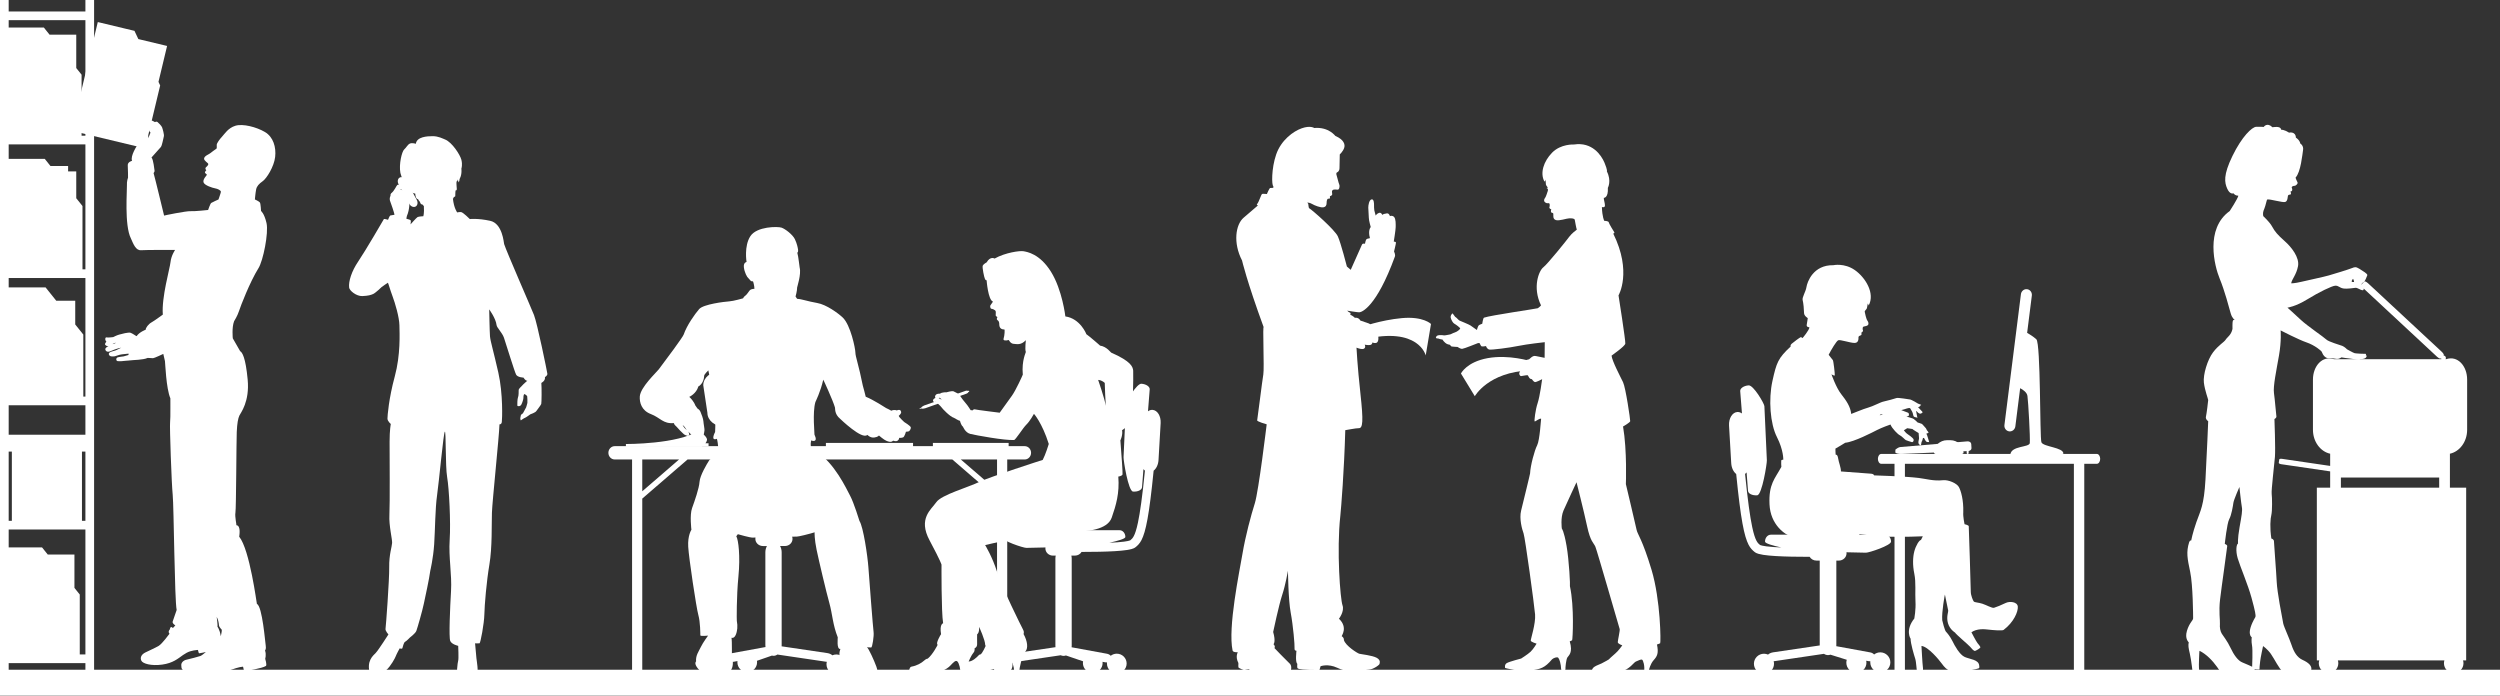 <?xml version="1.0" encoding="UTF-8" standalone="no"?><svg xmlns="http://www.w3.org/2000/svg" xmlns:xlink="http://www.w3.org/1999/xlink" fill="#ffffff" height="400.7" preserveAspectRatio="xMidYMid meet" version="1" viewBox="0.0 0.0 1440.0 400.7" width="1440" zoomAndPan="magnify"><rect x="0.0" y="0.0" width="1440.0" height="400.7" fill="#333333" stroke="none"/><defs><clipPath id="a"><path d="M 0 385 L 1440 385 L 1440 400.66 L 0 400.66 Z M 0 385"/></clipPath></defs><g><g id="change1_2"><path d="M 1361.602 162.402 C 1362.172 162.121 1363.289 159.402 1363.57 158.559 C 1363.852 157.719 1361.039 156.125 1358.98 154.812 C 1356.922 153.504 1356.172 153.875 1354.949 154.348 C 1352.609 155.281 1344.648 157.719 1341.371 158.652 C 1338.09 159.594 1329.559 161.371 1325.629 162.309 C 1321.699 163.246 1319.641 163.246 1319.73 163.148 C 1320.102 160.809 1322.73 158.281 1323.66 153.316 C 1324.602 148.348 1319.922 142.355 1315.98 138.887 C 1312.051 135.422 1310.27 133.359 1308.77 130.551 C 1307.27 127.742 1303.621 124.555 1303.621 124.465 C 1303.34 122.871 1303.52 121.84 1304.27 120.152 C 1305.02 118.469 1305.578 115.004 1305.961 114.906 C 1307.461 114.531 1314.949 116.875 1316.359 116.312 C 1317.762 115.75 1317.672 113.41 1317.859 112.754 C 1318.039 112.098 1318.789 112.191 1319.352 112.004 C 1319.922 111.816 1319.352 110.316 1319.262 110.316 C 1320.57 110.223 1320.48 109.008 1320.102 108.258 C 1319.73 107.508 1320.762 107.039 1321.602 107.039 C 1322.441 107.039 1323.762 105.727 1323.379 105.07 C 1323.012 104.414 1322.172 102.449 1322.262 102.262 C 1325.262 99.172 1326.191 88.68 1326.57 86.336 C 1326.941 83.992 1325.16 82.684 1324.969 82.684 C 1324.691 80.715 1322.441 79.215 1322.441 79.309 C 1322.262 75.469 1318.512 76.406 1318.512 76.406 C 1315.699 74.625 1314.109 74.719 1313.922 74.719 C 1313.73 72.285 1309.141 73.312 1308.961 73.312 C 1305.77 70.223 1303.898 73.129 1303.898 73.129 C 1303.898 73.129 1302.02 72.941 1299.59 73.031 C 1297.148 73.129 1291.34 78.652 1285.91 89.801 C 1280.48 100.949 1281.32 105.164 1282.91 108.727 C 1284.512 112.285 1286.469 111.348 1286.469 111.348 C 1287.781 113.035 1289.281 112.566 1289.281 112.754 C 1288.91 114.531 1284.32 121.559 1284.32 121.559 C 1269.98 131.773 1275.609 153.406 1278.512 160.43 C 1281.422 167.457 1284.039 177.48 1284.879 180.477 C 1285.73 183.477 1287.219 184.227 1287.219 184.227 C 1287.219 184.227 1286.379 184.039 1286.102 184.789 C 1285.82 185.535 1285.91 189.379 1285.91 189.473 C 1285.16 193.031 1282.91 194.156 1281.98 195.656 C 1281.039 197.152 1277.879 198.746 1274.699 202.965 C 1271.52 207.18 1268.879 215.848 1269.441 220.441 C 1270.012 225.031 1271.922 229.871 1271.922 230.434 C 1271.922 230.996 1270.988 238.516 1270.621 240.012 C 1270.238 241.512 1271.922 242.625 1271.922 242.625 C 1271.922 242.625 1271.199 260.859 1270.359 276.125 C 1269.52 291.395 1267.359 294.301 1265.109 300.762 C 1262.871 307.227 1262.121 311.348 1262.121 311.348 C 1262.121 311.348 1261.551 310.973 1260.988 312.191 C 1259.121 318.094 1259.961 321.84 1261.551 329.426 C 1263.148 337.016 1263.238 354.816 1263.238 356.125 C 1263.238 357.438 1261.09 358.656 1259.68 363.34 C 1258.281 368.023 1260.711 369.898 1260.711 369.992 C 1260.34 371.863 1260.52 372.988 1261.371 376.641 C 1262.211 380.297 1263.051 387.977 1263.148 388.82 C 1263.238 389.664 1266.801 389.57 1266.801 389.102 C 1266.801 388.633 1266.801 385.914 1266.609 384.887 C 1266.43 383.855 1266.801 374.77 1266.891 374.863 C 1270.828 376.734 1274.48 380.578 1277.012 384.137 C 1279.539 387.699 1280.289 389.383 1281.98 389.852 C 1286.941 390.973 1298.84 389.008 1298.84 388.445 C 1298.93 387.32 1298.648 385.449 1298.648 385.449 C 1298.648 385.449 1301.551 385.914 1301.461 385.449 C 1301.371 384.98 1301.648 383.105 1301.84 381.043 C 1302.02 378.984 1303.52 372.148 1303.52 372.148 C 1303.52 372.148 1305.961 373.738 1308.02 376.641 C 1310.078 379.547 1312.988 385.637 1314.578 386.383 C 1321.602 389.383 1330.691 387.227 1330.969 386.668 C 1332.469 383.668 1329.379 381.512 1326.289 380.109 C 1323.191 378.703 1321.32 375.707 1319.922 371.488 C 1318.512 367.273 1315.609 361.277 1315.141 359.125 C 1314.391 355.098 1311.672 341.234 1311.391 335.234 C 1311.109 329.242 1309.801 313.039 1309.801 311.816 C 1309.801 310.602 1308.391 310.133 1308.301 310.227 C 1307.359 303.855 1307.738 298.797 1308.301 296.547 C 1308.859 294.301 1308.77 286.617 1308.488 284.465 C 1308.211 282.309 1309.988 267.883 1310.359 263.199 C 1310.738 258.516 1310.078 241.375 1310.078 241.375 C 1310.078 241.375 1311.391 240.719 1311.199 239.781 C 1311.02 238.844 1310.359 230.223 1309.801 226.387 C 1309.238 222.543 1311.199 213.363 1312.699 204.746 C 1314.199 196.125 1313.641 190.316 1313.641 190.316 C 1313.641 190.316 1323.941 195.656 1328.629 197.25 C 1333.309 198.844 1336.969 202.027 1337.25 202.496 C 1338.09 204.746 1339.5 206.43 1341.461 206.336 C 1343.43 206.242 1343.988 206.523 1345.859 206.711 C 1347.738 206.898 1348.578 205.68 1348.77 205.867 C 1351.211 206.336 1354.859 206.617 1355.512 206.805 C 1359.82 207.93 1359.352 206.898 1359.449 206.898 C 1363.012 206.805 1363.012 205.59 1363.199 205.117 C 1363.379 204.652 1362.73 204.746 1362.73 204.746 C 1362.73 204.746 1363.012 203.715 1362.539 203.809 C 1362.07 203.902 1357.012 203.621 1356.262 203.434 C 1355.512 203.246 1351.859 201.184 1351.859 201.184 C 1351.859 201.184 1350.551 199.777 1349.141 199.219 C 1347.738 198.652 1341.27 196.875 1339.961 195.562 C 1338.648 194.254 1328.719 187.508 1325.262 184.227 C 1321.789 180.949 1317.57 177.203 1317.57 177.203 C 1317.57 177.203 1322.172 176.641 1329 172.426 C 1335.84 168.211 1343.238 164.648 1345.121 164.555 C 1346.988 164.465 1347.551 165.773 1349.711 166.148 C 1351.859 166.523 1355.891 165.867 1356.828 165.773 C 1357.762 165.68 1359.73 167.086 1360.672 167.18 C 1361.602 167.273 1361.32 166.711 1361.422 166.711 C 1362.262 165.117 1360.199 163.898 1360.199 163.898 L 1360.48 163.246 C 1360.48 163.246 1361.039 162.684 1361.602 162.402 Z M 1299.141 355.324 C 1293.359 365.23 1297 367.043 1297 367.043 C 1297 367.043 1296.672 369.355 1297.16 371.75 C 1297.66 374.145 1297.238 384.047 1297.238 384.047 C 1297.238 384.047 1294.191 382.562 1291.629 381.57 C 1289.07 380.582 1286.68 377.199 1284.781 373.152 C 1282.879 369.109 1280.648 366.469 1279.738 364.98 C 1278.84 363.496 1278.512 361.434 1278.672 359.371 C 1278.84 357.305 1277.93 352.27 1278.762 345.254 C 1279.578 338.238 1282.879 315.371 1282.879 314.547 C 1282.879 313.723 1281.48 313.309 1281.48 313.309 C 1281.48 313.309 1282.719 301.422 1284.039 299.031 C 1285.359 296.637 1286.18 291.438 1286.43 289.621 C 1286.68 287.805 1289.898 280.5 1289.898 280.5 C 1289.898 280.5 1290.891 289.867 1291.301 292.016 C 1291.711 294.16 1291.219 296.719 1289.98 303.734 C 1288.738 310.75 1289.148 313.227 1289.07 313.145 C 1288.25 313.391 1287.59 317.023 1288.91 321.566 C 1290.23 326.102 1294.77 336.586 1296.91 344.43 C 1299.059 352.27 1299.391 354.582 1299.141 355.324 Z M 1354.648 162.383 C 1354.359 161.473 1355.352 160.605 1355.352 160.605 C 1355.891 161.348 1355.93 162.422 1355.93 162.422 C 1355.93 162.422 1354.738 162.465 1354.648 162.383" fill="inherit"/></g><g id="change1_3"><path d="M 315.277 215.27 C 315.168 214.156 309.473 186.246 307.574 181.445 C 305.68 176.645 291.723 144.828 290.383 140.59 C 290.16 139.918 289.488 128.754 282.348 127.191 C 275.199 125.629 270.625 126.184 270.625 126.184 C 270.625 126.184 266.719 122.277 265.602 122.168 C 264.484 122.055 263.355 122.367 263.355 122.367 C 263.355 122.367 261.438 119.965 260.879 114.363 C 260.879 114.363 261.355 114.285 261.355 113.484 C 261.355 113.484 262.316 113.402 262.238 112.766 C 262.156 112.125 262.395 109.723 262.395 109.723 C 262.395 109.723 263.117 109.805 263.117 108.922 C 263.117 108.043 262.797 105.805 262.957 104.602 C 262.957 104.602 263.703 104.121 263.703 103.32 C 263.703 103.562 264.156 105.082 264.156 105.082 C 264.156 105.082 264.719 104.363 264.719 103.082 C 264.719 103.082 266.156 101 265.758 97.078 C 265.836 96.922 266.477 94.918 265.758 92.039 C 265.039 89.156 260.395 81.957 256.395 80.355 C 255.113 79.875 252.555 78.434 249.273 78.434 C 245.992 78.434 240.07 78.754 239.512 82.836 C 239.59 82.836 237.512 82.117 236.148 82.676 C 234.789 83.234 234.07 84.996 232.789 86.117 C 231.508 87.238 229.672 94.598 230.629 99.641 C 231.348 102.602 232.551 104.441 233.352 104.762 C 233.43 104.762 234.07 107.48 234.711 108.203 L 234.152 108.762 C 234.152 108.762 233.75 107.164 233.352 106.922 C 232.949 106.684 229.43 106.121 228.867 106.523 C 228.309 106.922 227.348 109.723 225.27 111.402 C 224.789 111.965 224.945 112.766 224.945 112.766 C 224.945 112.766 223.988 114.285 224.867 116.285 C 224.945 116.445 227.27 122.926 227.188 123.727 C 227.027 123.809 225.188 123.969 224.789 124.129 C 224.387 124.285 223.508 126.609 223.508 126.609 C 223.508 126.609 221.266 125.887 221.105 126.207 C 220.945 126.527 210.305 144.773 206.383 150.535 C 202.465 156.297 200.703 162.137 201.102 165.578 C 201.184 167.34 205.266 170.699 208.703 170.539 C 212.145 170.379 213.508 169.977 214.945 169.34 C 216.387 168.695 219.828 165.336 219.828 165.336 C 219.828 165.336 223.27 162.855 223.43 162.855 C 223.59 162.855 224.707 166.938 226.148 170.777 C 227.59 174.621 229.988 182.699 230.066 187.422 C 230.148 192.145 230.801 204.273 227.367 216.918 C 223.934 229.559 223.18 239.605 223.18 241.113 C 223.18 242.621 225.105 244.211 225.105 244.211 C 225.105 244.211 224.406 247.422 224.406 254.453 C 224.406 261.488 224.633 290.512 224.297 296.652 C 223.961 302.789 225.973 310.492 225.859 312.727 C 225.746 314.957 224.074 319.426 224.184 326.68 C 224.297 333.934 222.285 360.949 222.062 362.18 C 221.84 363.406 223.738 365.418 223.738 365.418 C 223.738 365.418 218.047 374.348 216.48 376.023 C 214.918 377.695 210.898 380.598 213.133 388.191 C 214.027 389.641 219.941 388.191 222.512 385.957 C 225.078 383.723 227.645 378.926 227.98 377.922 C 228.312 376.914 230.215 373.453 230.215 373.453 C 230.215 373.453 231.555 374.012 231.777 373.344 C 232 372.672 232.559 369.996 233.34 369.66 C 234.117 369.324 236.129 367.203 236.129 367.203 C 236.129 367.203 239.254 364.859 239.812 363.406 C 240.371 361.957 243.273 351.91 244.168 347.555 C 245.062 343.199 247.18 333.824 247.852 328.688 C 247.852 328.688 249.523 321.77 250.086 313.508 C 250.641 305.246 250.641 292.965 251.758 285.266 C 252.875 277.559 255.441 249.207 256.223 248.648 C 257.004 248.09 256.445 268.406 257.562 274.883 C 258.68 281.355 259.684 300.781 259.016 310.938 C 258.344 321.098 260.355 330.812 259.797 340.41 C 259.238 350.012 258.457 367.203 259.352 369.211 C 260.242 371.223 263.926 372.004 263.926 372.004 C 263.926 372.004 264.262 379.48 263.926 380.488 C 263.594 381.492 262.699 388.527 263.703 389.863 C 264.707 391.203 267.387 391.652 268.613 391.652 C 269.844 391.652 273.863 389.977 274.754 388.301 C 275.648 386.629 274.645 381.047 274.422 379.148 C 274.195 377.25 273.641 370.551 273.641 370.551 C 273.641 370.551 275.648 370.664 276.207 370.551 C 276.766 370.441 278.887 359.168 278.996 353.805 C 279.109 348.449 280.227 335.051 281.898 325.117 C 283.574 315.18 283.129 302.008 283.352 295.312 C 283.574 288.613 287.48 251.66 287.703 244.406 C 287.703 244.406 288.82 244.629 289.047 243.066 C 289.266 241.504 289.824 226.992 287.035 214.602 C 284.242 202.211 282.457 196.516 282.234 193.723 C 282.012 190.934 281.785 178.207 281.785 178.207 C 281.785 178.207 285.582 183.344 286.027 187.25 C 286.141 188.703 289.266 191.602 290.27 194.508 C 291.277 197.406 296.41 214.266 297.305 215.828 C 298.195 217.391 301.547 217.504 301.547 217.504 C 301.547 217.504 302.66 219.512 303.777 219.289 C 303.891 219.176 301.324 221.355 300.711 222.137 C 300.098 222.918 298.812 223.754 298.758 224.703 C 298.699 225.652 298.867 227.719 298.309 229.113 C 298.031 229.727 297.918 232.852 297.977 233.52 C 298.031 234.191 299.648 234.191 300.266 233.074 C 300.879 231.961 301.547 229.781 301.492 229.059 C 301.438 228.332 301.715 227.047 301.992 226.992 C 302.273 226.938 303.613 227.887 303.668 228.273 C 303.727 228.664 303.891 231.793 303.781 232.07 C 303.668 232.352 303.223 234.414 303.055 234.641 C 302.887 234.859 301.156 238.156 301.156 238.156 C 301.156 238.156 299.93 238.492 299.871 239.941 C 299.926 239.996 299.48 241.004 299.816 241.727 C 299.871 241.785 299.762 242.23 300.098 242.062 C 300.43 241.895 301.883 240.777 302.387 240.668 C 302.887 240.555 305.453 238.656 305.453 238.656 C 305.453 238.656 308.469 237.652 308.973 236.703 C 308.914 236.703 311.539 233.41 311.762 232.684 C 311.984 231.961 312.039 223.195 311.816 220.574 C 311.762 220.574 314.273 219.402 313.883 217.223 C 313.938 217.168 315.391 216.387 315.277 215.27 Z M 230.371 109.098 C 230.738 108.977 232.086 109.02 232.086 109.02 C 232.086 109.02 232.086 109.715 232.129 109.715 C 231.758 109.469 230.371 109.098 230.371 109.098 Z M 243.816 124.551 C 243.816 124.551 241.16 124.672 240.508 125.039 C 239.852 125.41 236.461 129.25 236.461 129.25 C 236.461 129.25 236.789 127.246 236.543 126.879 C 236.297 126.512 234.09 126.023 234.09 126.023 C 234.09 126.023 234.211 124.672 234.375 124.387 C 236.051 120.586 235.848 116.008 235.848 116.008 C 235.848 116.008 236.828 115.926 236.867 115.27 C 236.91 114.617 236.461 112.043 236.461 112.043 L 237.523 110.98 C 238.34 111.469 239.199 111.473 239.156 111.473 C 239.484 115.188 240.793 114.617 240.793 114.699 C 240.914 115.148 241.734 116.129 241.773 116.129 C 242.512 118.258 243.121 117.641 243.121 117.641 L 244.145 118.703 C 244.43 123.078 243.816 124.551 243.816 124.551" fill="inherit"/></g><g id="change1_4"><path d="M 240.047 115.129 C 240.855 116.605 240.559 118.324 239.379 118.973 C 238.203 119.613 236.594 118.938 235.785 117.461 L 229.566 106.109 C 228.762 104.633 229.055 102.91 230.23 102.27 C 231.41 101.625 233.02 102.301 233.828 103.777 L 240.047 115.129" fill="inherit"/></g><g id="change1_5"><path d="M 652.719 213.508 C 652.504 211.336 651.633 208.191 640.023 203.094 C 639.914 203.199 637.527 199.617 633.621 199.074 C 633.84 199.184 627.328 193.543 625.703 192.461 C 625.809 192.461 622.211 183.461 613.648 182.262 C 613.648 182.262 611.902 167.02 605.383 156.551 C 598.863 146.086 591.52 145.074 589.496 144.707 C 587.477 144.34 579.121 145.438 572.879 148.93 C 572.879 148.93 570.488 147.367 568.285 151.133 C 568.285 151.133 566.539 152.055 566.082 152.973 C 565.621 153.891 566.91 159.949 567.367 160.777 C 567.828 161.602 568.285 161.418 568.285 161.418 C 568.285 161.418 569.113 172.805 571.961 173.723 C 572.051 173.723 570.855 175.285 570.488 175.836 C 570.121 176.387 570.488 177.855 571.039 177.855 C 571.594 177.855 573.336 178.5 573.52 179.324 C 573.703 180.152 573.43 181.254 573.52 181.715 C 573.613 182.172 574.531 182.633 574.531 182.633 C 574.531 182.633 573.887 183.551 574.348 184.191 C 574.715 184.559 575.449 184.926 575.539 186.121 C 575.633 187.312 575.355 189.793 578.57 189.793 C 578.754 189.793 578.754 192.914 578.02 195.305 C 577.93 196.039 578.848 196.406 581.051 195.852 C 581.145 195.945 582.059 197.965 583.895 198.059 C 585.734 198.148 588.027 198.977 590.875 195.945 C 590.969 195.852 590.234 200.996 590.875 202.742 C 591.059 202.836 588.395 207.426 589.133 215.781 C 589.133 215.965 585.09 224.871 582.887 227.902 C 580.684 230.934 575.816 237.727 575.816 237.727 C 575.816 237.727 562.41 236.074 561.582 235.801 C 560.754 235.523 560.297 236.352 560.297 236.352 L 559.105 236.258 C 559.105 236.258 557.172 233.227 556.438 232.492 C 555.703 231.758 553.41 228.73 552.859 227.719 C 552.309 226.707 550.012 225.883 549.277 225.426 C 548.543 224.965 545.145 225.973 545.145 225.973 C 545.145 225.973 542.574 225.789 541.379 226.801 C 541.379 226.707 539.82 226.707 539.176 227.262 C 538.535 227.809 538.348 228.91 538.898 229.188 C 538.898 229.188 537.613 229.555 537.434 230.562 C 537.246 231.574 538.535 231.848 538.992 231.391 C 539.086 231.484 541.84 233.871 542.297 234.605 C 542.758 235.34 547.164 240.023 549.461 240.664 C 550.102 240.941 551.941 242.227 552.949 242.41 C 552.949 242.32 553.41 244.801 554.695 245.809 C 554.695 245.809 555.98 249.207 558.922 249.941 C 561.855 250.676 578.938 253.801 584.078 253.43 C 584.906 253.523 589.223 246.453 591.242 244.523 C 593.262 242.594 595.559 238.371 595.559 238.371 C 595.559 238.371 600.242 243.512 604.098 255.727 C 604.098 255.816 602.172 261.973 600.609 264.91 C 600.52 264.91 570.086 274.719 564.566 277.383 C 557.422 280.832 542.266 285.008 539.336 289.242 C 536.406 293.473 528.695 298.645 535.422 311.23 C 542.148 323.816 542.316 325.27 542.316 325.27 C 542.316 325.27 542.156 352.605 543.242 359.008 C 543.242 359.008 541.07 359.332 542.047 365.301 C 541.938 365.301 538.684 370.832 540.094 371.375 C 540.094 371.484 537.273 377.016 534.344 379.406 C 534.344 379.406 533.586 379.297 532.176 380.598 C 530.762 381.902 528.16 383.418 525.121 383.961 C 523.602 384.07 523.602 387.215 523.602 387.215 C 523.602 387.215 527.184 388.953 534.129 388.41 C 541.07 387.867 545.41 385.48 547.363 383.418 C 549.316 381.359 550.512 380.055 551.488 381.031 C 552.465 382.008 553.332 385.699 553.113 387.324 C 553.113 387.867 556.152 387.867 556.152 387.434 C 556.152 387 556.371 386.242 556.371 386.242 C 556.371 386.242 561.469 387.434 567.109 386.566 C 572.754 385.699 578.395 383.855 581.539 379.621 C 581.652 379.73 583.711 381.465 584.145 386.133 C 584.254 386.891 587.184 386.781 587.184 386.023 C 587.184 385.262 588.379 378.102 590.766 375.062 C 592.176 373.328 591.957 369.531 589.57 365.191 C 589.465 365.191 590.223 364.434 589.246 362.586 C 588.27 360.742 577.203 338.609 574.383 329.602 C 571.559 320.598 567.438 313.98 567.438 313.98 C 567.438 313.98 576.336 311.809 578.613 311.59 C 580.891 311.375 600.914 305.891 618.273 306.219 C 625.758 306.219 637.855 305.301 640.352 298.137 C 642.844 290.98 644.902 284.148 644.148 274.496 C 644.23 274.508 646.488 274.176 646.586 273.188 C 646.695 272.102 646.102 263.637 645.34 253.652 C 645.34 253.762 646.859 250.508 646.316 247.797 C 646.207 247.797 648.703 246.492 648.812 245.406 C 648.922 245.516 651.852 243.562 652.066 242.586 C 652.285 241.609 652.938 215.68 652.719 213.508 Z M 540.691 229.297 L 541.18 229.078 L 543.023 230.488 C 541.828 230.109 540.691 229.297 540.691 229.297 Z M 567.488 371.586 C 567.43 372.062 567.848 371.824 567.848 371.824 C 567.848 371.824 565.875 376.43 564.738 376.965 C 564.68 376.965 564.199 376.848 563.543 377.625 C 562.887 378.402 560.078 381.09 557.926 381.031 C 557.867 381.09 559.656 377.086 560.676 376.008 C 561.691 374.934 561.332 373.438 561.332 373.438 C 561.332 373.438 562.887 372.898 562.824 370.988 C 562.766 369.074 562.824 365.371 562.824 365.371 C 562.824 365.371 564.199 364.711 563.961 361.066 C 563.961 361.066 567.488 368.656 567.488 371.586 Z M 636.945 233.746 C 636.273 229.621 632.535 218.824 632.535 218.824 C 635.031 219.039 636.227 220.559 636.336 220.559 C 636.336 222.328 636.777 232.012 636.945 233.746 C 636.957 233.84 636.973 233.93 636.984 234.016 C 636.977 234.023 636.961 233.93 636.945 233.746" fill="inherit"/></g><g id="change1_6"><path d="M 524.586 246.078 C 524.355 245.238 520.824 243.09 520.824 243.09 C 520.824 243.09 517.605 240.176 517.684 239.484 C 517.758 239.484 519.215 238.258 519.062 237.336 C 518.91 236.414 518.371 235.648 516.531 236.414 C 516.531 236.414 515.148 235.723 513.387 236.57 C 513.309 236.414 510.395 235.035 510.395 235.035 C 510.395 235.035 502.949 230.191 498.652 228.508 C 498.73 228.43 496.973 222.094 496.973 222.094 C 494.684 210.492 492.699 205.41 492.699 203.012 C 492.699 200.871 489.949 187.133 485.371 182.859 C 482.715 180.379 476.031 175.438 470.664 174.516 C 465.293 173.598 461.688 172.219 459.234 172.141 C 459.078 172.141 458.234 170.762 458.234 170.762 C 458.234 170.762 459.156 167.691 459.156 165.543 C 459.078 165.469 461.609 158.027 460.613 154.191 C 460.539 154.191 459.922 147.746 459.234 145.523 C 459.387 145.523 459.848 145.141 459.691 143.914 C 459.539 142.684 459.078 140.383 457.852 137.777 C 456.625 135.172 452.254 131.793 450.105 131.105 C 447.957 130.414 435.992 130.336 432.234 136.012 C 428.477 141.688 430.012 150.891 430.012 150.891 C 430.012 150.891 428.168 151.125 428.477 153.961 C 428.781 156.801 430.316 159.715 431.008 160.176 C 431.695 160.633 432.312 162.398 433.691 162.016 C 433.844 162.016 434.613 165.008 434.535 166.387 C 434.457 166.309 432.617 166.465 432.004 167.078 C 431.391 167.691 430.238 169.684 429.32 170.301 C 428.398 170.914 428.016 171.832 428.016 171.832 C 428.016 171.832 422.492 173.445 419.961 173.598 C 417.43 173.754 405.156 175.207 402.703 178.047 C 400.25 180.887 395.648 187.328 393.805 192.695 C 393.5 193.926 383.449 207.5 379.465 212.719 C 378.004 214.637 368.797 223.102 368.516 228.465 C 368.34 231.766 369.438 236.426 374.887 238.496 C 380.328 240.57 381.918 244.242 388.129 243.703 C 388.281 243.703 388.207 244.473 388.973 245.086 C 389.738 245.699 391.734 248.152 392.426 248.691 C 393.113 249.227 393.73 250.148 394.574 250.531 C 395.418 250.914 396.184 251.297 396.723 250.914 C 397.258 250.531 397.027 249.688 396.488 248.613 C 396.488 248.613 398.023 250.301 398.715 250.914 C 399.406 251.527 400.324 251.988 400.863 251.68 C 400.863 251.758 401.172 252.371 401.477 252.832 C 401.781 253.293 403.164 252.91 403.395 252.371 C 403.625 251.836 403.625 250.84 403.625 250.84 C 403.625 250.84 404.621 251.066 405.078 250.684 C 405.539 250.301 405.617 248.691 405.77 248 C 405.926 247.309 405.234 244.09 405.156 242.633 C 405.078 241.172 404.008 238.488 403.469 237.184 C 402.934 235.883 401.781 235.344 401.781 235.344 L 400.48 233.504 C 400.48 233.504 399.867 231.277 397.027 228.594 C 397.105 228.594 401.094 226.754 402.242 222.609 C 402.32 222.609 405.465 221 405.617 216.32 C 405.77 215.477 407.996 213.328 407.996 213.328 C 407.996 213.328 409.605 221.77 411.141 226.523 C 412.676 231.277 411.906 248.844 411.906 248.844 C 411.906 248.844 408.992 254.211 412.906 252.758 C 413.059 252.832 413.824 256.742 413.594 258.352 C 413.52 258.277 411.062 259.812 411.676 263.414 C 411.754 263.414 409.453 263.648 408.379 265.336 C 407.305 267.02 403.164 273.848 402.934 277.527 C 402.703 281.211 400.098 288.648 398.641 292.641 C 397.18 296.629 398.254 305.145 398.254 305.145 C 398.254 305.145 396.031 308.363 396.414 314.961 C 396.797 321.559 401.094 350.164 402.242 354.23 C 403.395 358.297 403.395 365.352 403.395 365.969 C 403.395 366.582 407.844 366.121 407.844 366.121 C 407.844 366.121 404.852 370.184 403.699 372.641 C 402.551 375.094 400.633 377.473 400.941 381 C 400.863 381 399.867 381.918 401.324 384.145 C 402.781 386.367 404.852 388.363 412.445 388.285 C 420.039 388.211 421.805 387.672 421.188 385.68 C 421.188 385.754 423.031 383.07 421.574 378.547 C 421.496 378.469 421.727 369.34 421.344 367.348 C 421.344 367.348 422.723 367.961 423.723 365.812 C 424.719 363.668 425.023 360.672 424.41 357.605 C 424.336 357.605 424.184 343.723 425.332 332.062 C 426.484 320.406 425.332 310.816 424.105 308.898 C 424.105 308.824 428.785 302.84 429.703 300.465 C 429.703 300.539 437.605 298.93 441.438 296.781 C 441.594 296.781 449.262 301.078 461.613 299.469 C 461.613 299.543 466.52 303.684 468.363 304.758 C 468.516 304.836 468.285 305.68 469.207 306.598 C 469.207 306.676 469.051 310.359 470.355 316.645 C 471.66 322.938 475.953 341.117 477.719 347.406 C 479.484 353.691 479.637 359.828 482.551 367.117 C 482.629 367.191 481.711 374.25 484.086 373.789 C 484.164 373.789 482.703 376.168 484.164 380.23 C 484.012 380.23 483.629 383.453 484.93 384.219 C 484.93 384.219 484.086 387.902 485.469 389.512 C 485.312 389.512 484.395 391.047 487.23 391.352 C 490.07 391.66 506.023 392.121 504.875 389.051 C 504.949 388.977 506.102 387.594 504.797 383.992 C 503.492 380.387 500.27 373.328 499.352 372.789 C 499.426 372.867 501.113 372.945 501.805 372.945 C 502.496 372.945 503.492 366.043 503.184 364.047 C 502.879 362.055 500.652 333.215 500.195 326.77 C 499.734 320.328 497.277 303.453 495.055 300.078 C 495.055 300.078 491.836 289.57 489.688 285.582 C 487.539 281.594 480.789 266.637 469.664 259.578 C 469.438 259.504 469.973 258.047 467.059 257.355 C 467.211 257.277 466.676 256.281 467.211 253.676 C 467.137 253.676 471.586 255.516 469.129 250.301 C 469.281 250.301 467.902 237.566 469.664 231.586 C 469.742 231.352 472.66 225.594 474.195 218.688 C 474.27 218.688 479.789 230.664 480.941 234.727 C 481.172 235.188 480.48 238.41 483.934 241.246 C 483.934 241.246 496.652 253.559 499.566 250.488 C 499.566 250.414 501.234 252.324 503.539 252.016 C 505.84 251.711 506.254 250.836 506.254 250.836 C 506.254 250.836 509.168 253.367 510.547 253.902 C 511.93 254.441 513.23 254.977 514.461 253.828 C 514.539 253.902 516.148 254.363 516.762 253.98 C 517.375 253.598 517.988 252.984 517.91 252.219 C 517.836 252.219 519.367 252.293 520.215 251.91 C 521.055 251.523 521.824 248.688 521.824 248.688 C 521.824 248.688 523.203 248.609 523.59 248.383 C 523.973 248.152 524.816 246.926 524.586 246.078 Z M 393.18 244.82 C 394.141 245.504 394.566 246.09 395.574 247.734 C 393.906 246.441 393.18 244.82 393.18 244.82" fill="inherit"/></g><g id="change1_7"><path d="M 663.836 236.086 C 662.91 236.031 662.023 236.34 661.238 236.91 L 662.23 224.297 C 662.355 222.711 660.23 221.246 657.484 221.031 C 654.738 220.816 648.688 231.184 648.562 232.773 L 647.164 263.332 C 647.039 264.918 649.867 282.926 652.613 283.141 C 655.359 283.355 657.684 282.246 657.809 280.656 L 658.629 270.223 C 658.887 270.559 659.172 270.855 659.48 271.109 C 657.98 286.051 656.676 295.289 655.449 301.07 C 654.598 305.109 653.777 307.434 653.066 308.777 C 652.336 310.121 651.844 310.547 650.965 311.273 L 650.957 311.258 C 650.57 311.445 649.176 311.777 647.379 311.996 C 645.145 312.285 642.215 312.488 638.969 312.629 C 643.836 311.574 648.211 310.32 648.211 309.316 C 648.211 307.156 646.734 305.406 644.914 305.406 L 580.301 305.406 C 578.477 305.406 577.004 307.156 577.004 309.316 C 577.004 311.48 589.359 315.578 591.18 315.578 L 602.207 315.332 C 602.18 315.523 602.145 315.711 602.145 315.91 C 602.148 318.191 604.109 320.043 606.527 320.039 L 608.109 320.039 C 607.984 320.566 607.91 321.125 607.91 321.703 L 607.91 371.988 C 607.91 372.258 607.934 372.52 607.961 372.777 L 582.754 376.504 C 581.539 376.684 580.512 377.168 579.836 377.789 C 579.133 377.477 578.359 377.301 577.543 377.301 C 574.41 377.301 571.867 379.84 571.867 382.973 C 571.867 386.109 574.41 388.648 577.543 388.648 C 580.676 388.648 583.215 386.109 583.215 382.973 C 583.215 382.473 583.145 381.988 583.02 381.527 C 583.18 381.516 583.332 381.508 583.492 381.484 L 610.969 377.422 C 611.48 377.656 612.031 377.793 612.605 377.793 C 613.082 377.793 613.539 377.703 613.973 377.543 L 623.852 380.914 C 623.789 381.242 623.754 381.578 623.754 381.922 C 623.754 385.055 626.297 387.598 629.426 387.598 C 632.562 387.598 635.102 385.055 635.102 381.922 C 635.102 381.68 635.078 381.441 635.051 381.207 L 636.691 381.508 C 637.016 381.566 637.328 381.574 637.637 381.562 C 637.613 381.77 637.602 381.98 637.602 382.191 C 637.602 385.324 640.141 387.863 643.273 387.863 C 646.406 387.863 648.945 385.324 648.945 382.191 C 648.945 379.059 646.406 376.52 643.273 376.52 C 641.953 376.52 640.738 376.973 639.773 377.73 C 639.273 377.16 638.508 376.723 637.602 376.555 L 617.246 372.828 C 617.281 372.555 617.305 372.273 617.305 371.988 L 617.305 321.703 C 617.305 321.125 617.23 320.562 617.102 320.031 L 619.184 320.031 C 620.824 320.031 622.238 319.164 622.988 317.898 C 623.324 317.902 623.656 317.902 624 317.902 C 629.98 317.898 636.582 317.805 642.031 317.48 C 644.762 317.316 647.195 317.098 649.172 316.793 C 650.164 316.637 651.047 316.465 651.828 316.238 C 652.617 315.996 653.301 315.777 654.074 315.184 C 655.145 314.348 656.465 313.109 657.492 311.105 C 659.969 306.227 661.918 297.004 664.496 271.109 C 666.035 269.898 667.148 267.641 667.305 264.988 L 668.531 243.734 C 668.766 239.672 666.664 236.246 663.836 236.086" fill="inherit"/></g><g id="change1_8"><path d="M 590.23 256.984 L 354.094 256.984 C 352.07 256.984 350.43 258.703 350.43 260.82 C 350.43 262.941 352.07 264.66 354.094 264.66 L 364.074 264.66 L 364.074 385.969 L 369.945 385.969 L 369.945 287.191 L 396.031 264.66 L 548.539 264.66 L 574.297 286.91 L 574.297 385.969 L 580.164 385.969 L 580.164 264.66 L 590.23 264.66 C 592.258 264.66 593.898 262.941 593.898 260.82 C 593.898 258.703 592.258 256.984 590.23 256.984 Z M 369.945 282.973 L 369.945 264.66 L 391.141 264.66 Z M 574.297 282.684 L 553.426 264.66 L 574.297 264.66 L 574.297 282.684" fill="inherit"/></g><g id="change1_9"><path d="M 481.734 376.969 C 480.918 376.969 480.145 377.145 479.441 377.457 C 478.766 376.84 477.734 376.355 476.523 376.176 L 450.207 372.281 C 450.227 372.055 450.238 371.82 450.238 371.586 L 450.238 318.145 C 450.238 316.785 449.898 315.531 449.328 314.512 L 452.117 314.508 C 454.535 314.508 456.496 312.656 456.492 310.371 C 456.492 309.938 456.402 309.527 456.27 309.133 L 459.059 309.066 C 460.879 309.066 481.148 304.055 481.148 300.793 C 481.148 297.527 479.672 294.883 477.852 294.883 L 413.234 294.883 C 411.414 294.883 409.938 297.527 409.938 300.793 C 409.938 304.055 431.426 309.668 433.246 309.668 L 435.164 309.621 C 435.113 309.871 435.082 310.125 435.082 310.387 C 435.086 312.668 437.047 314.52 439.465 314.516 L 441.754 314.516 C 441.188 315.535 440.848 316.785 440.848 318.145 L 440.848 371.586 C 440.848 371.965 440.879 372.336 440.93 372.699 L 421.676 376.223 C 420.77 376.391 420.004 376.828 419.504 377.398 C 418.539 376.641 417.324 376.188 416.004 376.188 C 412.871 376.188 410.328 378.727 410.328 381.859 C 410.328 384.992 412.871 387.535 416.004 387.535 C 419.137 387.535 421.676 384.992 421.676 381.859 C 421.676 381.648 421.664 381.438 421.641 381.23 C 421.945 381.246 422.262 381.234 422.582 381.176 L 424.785 380.773 C 424.754 381.008 424.734 381.246 424.734 381.488 C 424.734 384.621 427.273 387.16 430.406 387.16 C 433.539 387.16 436.078 384.621 436.078 381.488 C 436.078 381.191 436.051 380.902 436.008 380.617 L 444.609 377.629 C 444.91 377.711 445.223 377.754 445.543 377.754 C 446.352 377.754 447.113 377.484 447.777 377.012 L 475.785 381.156 C 475.945 381.18 476.098 381.184 476.254 381.195 C 476.133 381.66 476.062 382.141 476.062 382.645 C 476.062 385.777 478.602 388.316 481.734 388.316 C 484.867 388.316 487.406 385.777 487.406 382.645 C 487.406 379.508 484.867 376.969 481.734 376.969" fill="inherit"/></g><g id="change1_10"><path d="M 457.543 237.758 C 457.543 242.117 453.277 245.652 448.02 245.652 L 416.98 245.652 C 411.723 245.652 407.461 242.117 407.461 237.758 L 405.078 221.891 C 405.078 217.531 409.344 213.996 414.598 213.996 L 450.402 213.996 C 455.66 213.996 459.922 217.531 459.922 221.891 L 457.543 237.758" fill="inherit"/></g><g id="change1_11"><path d="M 557.965 225.035 L 557.535 225.188 C 557.25 224.965 556.754 224.914 556.258 225.09 L 532.289 233.566 C 531.766 233.754 530.867 234.352 530.605 234.812 C 529.965 235.055 529.492 235.328 529.535 235.445 C 529.574 235.562 530.082 235.488 530.703 235.289 C 531.145 235.516 532.301 235.375 532.859 235.18 L 556.828 226.699 C 557.324 226.523 557.676 226.172 557.758 225.82 L 558.188 225.668 C 558.27 225.641 558.285 225.473 558.227 225.301 C 558.16 225.125 558.047 225.008 557.965 225.035" fill="inherit"/></g><g id="change1_12"><path d="M 580.973 255.121 L 537.348 255.121 L 537.348 257.469 L 580.973 257.469 L 580.973 255.121" fill="inherit"/></g><g id="change1_13"><path d="M 525.918 255.121 L 475.715 255.121 L 475.715 257.469 L 525.918 257.469 L 525.918 255.121" fill="inherit"/></g><g id="change1_14"><path d="M 408.133 255.316 L 406.348 255.316 C 406.746 254.816 407.094 254.215 407.223 253.504 C 407.641 251.254 402.219 248.043 402.219 248.043 C 390.918 255.902 360.523 255.754 360.523 255.754 L 360.523 257.398 L 404.375 257.398 L 404.375 257.078 L 408.133 257.078 L 408.133 255.316" fill="inherit"/></g><g id="change1_15"><path d="M 924.031 127.172 C 924.031 127.172 922.863 124.996 922.695 119.23 C 922.777 119.316 924.363 119.734 924.449 118.48 C 924.531 117.227 923.695 114.973 923.781 113.973 C 923.863 113.973 926.453 114.055 926.121 108.207 C 926.121 108.207 928.375 104.195 925.535 98.684 C 925.617 98.852 926.035 98.18 924.199 93.754 C 922.359 89.328 917.016 81.641 906.656 83.23 C 906.488 83.23 899.055 82.812 894.043 87.906 C 889.031 93.004 887.023 99.77 889.531 104.445 C 889.867 104.863 890.281 103.445 890.281 103.445 C 890.281 103.445 890.281 105.531 890.449 106.285 C 890.617 107.035 891.285 107.453 891.535 108.207 C 891.453 108.207 891.203 108.121 890.953 108.289 C 890.699 108.457 891.535 108.707 891.535 108.707 C 891.535 108.707 891.703 109.375 891.535 109.961 C 891.367 110.547 890.449 113.387 890.031 113.887 C 889.613 114.387 888.531 116.141 890.785 116.977 C 891.535 117.227 892.203 116.809 892.453 117.227 C 892.707 117.645 892.707 118.648 892.453 119.398 C 892.203 120.152 893.539 120.57 893.539 120.57 C 893.539 120.57 893.125 121.656 893.457 122.238 C 893.793 122.824 894.629 122.324 894.711 123.242 C 894.793 124.16 894.293 126.082 896.129 126.75 C 897.969 127.418 902.48 125.75 903.898 125.75 C 905.32 125.75 906.906 125.746 907.074 126.668 C 907.242 127.586 907.91 131.43 908.242 132.266 C 908.242 132.18 905.066 134.688 903.898 136.355 C 902.73 138.027 891.355 152.152 888.934 153.988 C 886.508 155.824 882.504 165.289 887.609 175.871 C 887.609 176.121 886.188 177.289 885.77 177.539 C 885.355 177.793 858.539 181.633 854.781 182.973 C 854.195 183.305 853.777 186.477 853.777 186.477 C 853.777 186.477 852.273 186.98 851.773 187.398 C 851.27 187.816 850.688 190.07 850.688 190.07 C 850.688 190.07 847.68 187.98 847.012 187.48 C 846.344 186.98 841.246 184.891 840.664 184.641 C 840.078 184.391 838.992 182.887 838.156 182.469 C 838.074 182.469 836.902 180.633 836.652 180.551 C 836.402 180.465 836.152 181.051 836.152 181.051 C 836.152 181.051 835.316 181.887 835.648 183.137 C 835.984 184.391 836.902 186.062 837.738 186.477 C 838.574 186.898 841.164 188.82 841.078 189.234 C 840.996 189.652 839.41 191.074 837.988 191.492 C 836.57 191.91 835.734 192.66 834.73 192.742 C 833.73 192.828 832.227 193.328 831.559 193.16 C 830.891 192.996 827.297 192.66 827.215 194.164 C 827.215 194.25 826.797 194.664 827.379 194.832 C 827.965 195 828.551 195 828.551 195 C 828.551 195 829.719 195.5 830.891 195.586 C 830.891 195.668 831.891 197.34 833.562 198.176 C 834.062 198.426 835.148 198.594 835.148 198.594 C 835.148 198.594 835.816 199.512 836.152 199.594 C 836.484 199.68 839.574 199.844 839.574 199.844 C 839.574 199.844 841.164 201.016 842.25 200.93 C 843.336 200.848 850.688 197.84 851.188 197.672 C 851.688 197.508 852.273 197.672 852.273 197.672 C 852.273 197.672 852.859 199.094 853.277 199.426 C 853.695 199.762 855.949 199.344 855.949 199.344 C 855.949 199.344 856.449 201.098 857.871 201.348 C 859.289 201.598 869.23 200.348 874.492 199.262 C 879.758 198.176 889.781 197.09 889.781 197.09 L 889.699 206.109 C 889.699 206.109 886.188 205.359 884.77 205.105 C 883.348 204.855 882.848 205.023 880.762 206.945 C 880.676 207.027 878.754 207.363 878.586 207.613 C 878.672 207.531 876.668 207.613 876.5 207.945 C 876.332 208.281 876.668 208.617 876.668 208.617 C 876.668 208.617 875.164 210.035 874.996 210.621 C 874.828 211.207 875.078 211.957 875.996 212.461 C 875.996 212.461 875.496 213.961 875.164 214.715 C 874.828 215.465 875.496 216.637 876.164 216.637 C 876.832 216.637 879.172 215.969 880.008 216.137 C 880.176 216.301 880.594 217.387 881.094 217.891 C 881.594 218.391 882.348 218.391 882.348 218.391 C 882.348 218.391 883.266 219.809 884.02 220.059 C 884.77 220.312 888.277 218.391 888.277 218.391 C 888.277 218.391 887.023 228.164 885.688 232.172 C 884.352 236.184 883.684 242.281 883.934 242.699 C 884.184 243.117 886.691 240.777 887.691 241.195 C 887.609 241.195 886.918 253.57 885.398 256.496 C 883.879 259.43 881.52 268.172 881.328 272.676 C 881.438 272.566 877.367 289.273 876.176 294.047 C 874.98 298.82 876.719 304.891 877.586 307.277 C 878.453 309.664 883.77 348.613 884.207 353.934 C 884.641 359.25 881.602 368.254 881.711 369.016 C 881.816 369.773 885.074 370.75 885.074 370.75 C 885.074 370.75 883.23 373.895 881.602 375.414 C 879.973 376.934 876.176 379.32 876.176 379.32 C 876.176 379.32 869.449 381.059 867.93 381.926 C 866.41 382.793 866.953 384.746 866.953 384.746 C 866.953 384.746 875.094 387.133 881.277 386.266 C 887.461 385.398 889.73 384.777 893.961 379.789 C 894.719 379.027 896.883 378.199 897.535 378.852 C 898.188 379.504 899.129 382.297 899.234 385.66 C 899.344 386.203 901.812 386.25 901.703 385.488 C 901.598 384.73 902.051 379.875 902.812 378.68 C 903.57 377.488 906.125 376.023 904.172 369.406 C 904.172 369.406 905.207 369.027 905.535 368.809 C 905.859 368.594 906.883 349.484 904.277 337.656 C 904.496 337.551 903.844 323.008 902.324 314.328 C 900.805 305.648 899.613 304.453 899.613 304.453 C 899.613 304.453 898.746 298.27 900.59 294.039 C 902.434 289.809 908.074 277.766 908.074 277.766 C 908.074 277.766 912.199 293.93 914.152 303.043 C 916.105 312.16 917.949 312.594 918.926 314.871 C 919.902 317.152 932.27 360.223 932.922 362.285 C 933.246 362.828 931.836 368.906 931.836 369.883 C 931.836 370.859 934.441 371.727 934.441 371.727 C 934.441 371.727 932.164 374.98 930.426 376.395 C 928.691 377.801 926.629 379.863 926.629 379.863 C 926.629 379.863 924.676 381.059 922.508 382.141 C 920.336 383.227 915.887 384.203 917.297 387.242 C 917.516 387.352 927.281 388.871 933.141 387.133 C 939 385.398 940.949 381.598 942.254 381.059 C 943.555 380.516 945.184 379.648 945.836 379.973 C 946.484 380.297 947.461 383.551 947.027 386.699 C 947.027 387.133 949.738 386.914 949.738 386.371 C 949.738 385.832 950.609 382.359 952.562 380.188 C 954.516 378.02 955.492 376.285 954.406 371.184 C 954.406 371.398 955.816 370.641 956.25 370.535 C 956.684 370.426 956.574 345.688 951.258 328.109 C 945.941 310.531 943.23 307.82 942.688 305.215 C 942.145 302.609 936.504 278.848 936.504 278.848 C 936.504 278.848 937.262 259.43 934.875 245.648 C 934.766 245.758 938.891 243.371 939 242.609 C 939.105 241.852 936.395 223.297 934.875 220.152 C 933.355 217.004 928.582 207.996 928.258 204.852 C 928.258 204.742 935.961 199.535 936.176 197.91 C 936.395 196.281 932.27 170.133 932.27 170.133 C 932.27 170.133 940.191 156.68 929.234 134.543 C 929.234 134.543 930.211 134.328 929.777 133.676 C 929.344 133.023 926.738 128.793 926.629 128.031 C 926.52 127.273 924.031 127.172 924.031 127.172" fill="inherit"/></g><g id="change1_16"><path d="M 881.684 208.055 C 881.684 208.055 869.18 204.07 856.941 206.285 C 844.703 208.5 841.512 215.148 841.512 215.148 L 849.492 228.223 C 849.492 228.223 857.207 214.262 881.152 213.375 C 893.113 212.93 881.684 208.055 881.684 208.055" fill="inherit"/></g><g id="change1_17"><path d="M 733.398 108.219 C 733.398 108.219 732.082 108.219 731.605 108.297 C 731.137 108.375 729.715 111.77 729.715 111.77 C 729.715 111.77 727.66 111.531 727.031 111.691 C 726.398 111.848 725.293 116.188 724.031 117.609 C 723.637 118.086 724.582 118.32 724.582 118.32 C 724.582 118.32 720.871 121.477 716.297 125.426 C 711.715 129.371 710.141 139.871 715.426 150.055 C 715.508 150.367 718.035 161.586 727.93 188.633 C 727.156 185.797 728.305 212.227 727.672 215.699 C 727.039 219.176 724.348 241.355 724.137 242.09 C 723.926 242.828 729.609 244.406 729.609 244.406 C 729.609 244.406 724.977 282.98 722.77 289.926 C 720.559 296.871 717.398 308.711 715.664 318.973 C 713.926 329.234 707.141 361.648 709.98 374.754 C 710.297 375.859 712.98 375.699 712.98 375.699 C 712.98 375.699 711.402 378.227 713.297 381.859 C 713.453 382.332 712.98 384.383 713.609 384.699 C 714.242 385.016 716.297 386.121 716.77 385.961 C 717.242 385.805 719.453 385.488 719.453 385.488 C 719.453 385.488 721.504 388.961 726.082 389.434 C 730.66 389.906 743.289 388.645 743.766 387.855 C 744.238 387.066 743.449 386.594 743.449 386.594 C 743.449 386.594 744.395 383.754 742.977 382.332 C 741.555 380.91 739.188 378.543 739.188 378.543 C 739.188 378.543 736.344 375.699 733.977 373.176 C 733.816 373.648 735.082 372.699 733.504 370.965 C 733.66 371.121 734.926 369.543 733.344 364.02 C 733.344 364.02 736.66 348.336 738.555 342.656 C 740.449 336.973 741.871 328.762 741.871 328.762 C 741.871 328.762 742.027 345.34 743.449 352.914 C 744.871 360.492 745.816 371.812 745.66 373.391 C 745.5 374.969 746.766 374.809 746.766 374.809 C 746.766 374.809 745.957 381.355 747.219 382.305 C 747.375 382.621 746.875 384.52 747.508 384.992 C 748.137 385.465 750.664 385.949 759.98 385.949 C 759.98 386.105 760.652 383.746 760.652 383.746 C 760.652 383.746 764.922 382.125 770.285 384.652 C 775.652 387.18 778.652 386.965 788.602 385.703 C 791.129 385.543 795.391 382.547 794.602 382.074 C 794.602 382.074 795.547 380.336 793.02 378.914 C 790.492 377.492 784.02 376.863 782.914 376.547 C 781.812 376.23 775.023 371.969 774.074 368.652 C 774.074 368.969 774.391 367.391 772.812 366.441 C 772.652 366.285 776.602 361.441 771.234 356.391 C 771.234 356.391 774.551 352.125 773.285 348.652 C 772.023 345.18 769.812 317.078 772.023 297.188 C 772.496 292.609 774.246 271.145 774.879 247.777 C 775.035 247.777 781.312 246.562 782.582 246.637 C 785.059 246.777 785.348 242.648 783.613 226.785 C 781.809 210.289 781.34 200.254 781.34 200.254 C 781.34 200.254 783.707 201.203 784.969 201.047 C 786.23 200.887 786.703 199.781 786.074 198.52 C 786.074 198.52 788.285 198.992 789.391 198.676 C 790.492 198.359 790.492 197.258 790.492 197.258 C 790.492 197.258 792.23 198.047 793.18 197.258 C 794.125 196.469 794.125 194.258 793.652 192.203 C 793.18 190.152 789.391 186.68 788.602 186.363 C 787.812 186.047 783.547 184.625 783.547 184.625 C 783.547 184.625 782.758 182.73 780.391 183.047 C 780.551 183.203 778.969 181.625 777.707 181.312 C 777.863 181.312 778.18 180.207 777.551 180.051 C 776.918 179.891 775.973 178.941 775.973 178.941 C 775.973 178.941 781.652 179.891 782.914 179.891 C 784.18 179.891 792.703 177.207 803.438 147.844 C 803.914 146.738 802.969 144.844 802.969 144.844 C 802.969 144.844 804.07 140.422 804.07 139.789 C 804.07 139.16 802.809 139.16 802.809 139.16 C 802.809 139.16 803.914 132.371 803.914 130.789 C 803.914 129.215 804.07 126.055 802.969 124.949 C 801.859 123.848 800.598 124.477 800.598 124.477 C 800.598 124.477 800.125 122.738 798.859 122.898 C 797.598 123.055 796.492 123.371 796.18 123.848 C 796.336 124.004 795.703 122.266 794.441 122.582 C 793.18 122.898 792.391 124.16 792.391 124.16 C 792.391 124.16 791.758 121.949 791.602 121.16 C 791.441 120.371 791.441 118.637 791.441 118.004 C 791.441 117.371 791.441 114.531 790.02 114.848 C 788.602 115.164 788.129 118.164 788.129 119.582 C 788.129 121.004 788.441 123.848 788.441 125.426 C 788.441 127.004 789.547 130.789 789.547 130.789 C 789.547 130.789 787.812 132.527 789.074 137.105 C 788.914 137.422 787.812 137.266 787.18 137.738 C 786.547 138.211 786.23 140.422 786.23 140.422 C 786.23 140.422 784.969 139.949 784.496 140.895 C 784.02 141.844 778.02 155.422 778.02 155.422 L 775.812 153.523 C 775.812 153.523 772.34 139.949 770.605 136.16 C 768.863 132.371 755.922 121.004 754.027 119.898 C 753.867 120.059 753.555 117.688 753.555 117.453 C 753.555 117.215 752.922 116.742 752.922 116.742 C 752.922 116.742 754.105 116.504 755.684 117.453 C 757.262 118.398 760.656 119.66 762.156 119.426 C 763.656 119.188 764.129 118.242 764.129 116.898 C 764.129 115.559 764.445 114.215 765.395 114.453 C 766.34 114.688 766.023 113.031 766.023 113.031 C 766.023 113.031 767.051 112.715 767.285 112.242 C 767.523 111.77 766.973 110.348 767.363 109.797 C 767.762 109.242 768.156 109.008 770.445 109.242 C 771.395 109.402 771.863 107.348 771.395 106.242 C 770.918 105.141 770.363 102.375 769.973 101.27 C 769.574 100.164 769.652 99.531 770.129 99.297 C 770.605 99.059 771.551 98.586 771.551 96.691 C 771.551 94.797 771.707 88.957 771.707 88.957 C 771.707 88.957 773.523 87.297 774.234 85.246 C 774.941 83.195 774.074 80.43 769.184 78.301 C 769.184 78.457 765.551 73.012 757.023 73.723 C 756.945 73.723 754.816 72.145 749.844 73.879 C 744.871 75.617 737.922 80.746 735.082 88.957 C 732.238 97.164 732.477 106.953 733.426 107.191 C 733.504 107.27 733.398 108.219 733.398 108.219" fill="inherit"/></g><g id="change1_18"><path d="M 783.543 188.551 C 783.543 188.551 795.09 184.359 807.477 183.234 C 819.859 182.109 824.254 186.598 824.254 186.598 L 821.215 204.727 C 821.215 204.727 817.227 187.887 785.57 195.449 C 773.93 198.23 783.543 188.551 783.543 188.551" fill="inherit"/></g><g id="change1_19"><path d="M 151.375 104.32 C 153.613 102.719 157.852 96.004 158.488 90.406 C 159.129 84.812 157.449 78.895 152.574 76.02 C 147.695 73.141 139.863 71.141 135.625 72.422 C 131.391 73.699 129.391 77.137 127.949 78.656 C 126.512 80.176 124.914 82.414 124.836 83.371 C 124.754 84.332 125.074 85.371 124.594 85.691 C 124.113 86.012 121.637 87.77 120.996 88.328 C 120.355 88.891 117.719 89.77 117.559 91.285 C 117.398 92.566 119.797 93.766 119.957 94.406 C 120.117 95.047 119.078 96.004 118.598 96.402 C 118.117 96.805 118.359 97.766 118.84 98.004 C 118.758 98.004 117.961 99.043 118.039 99.441 C 118.117 99.84 119.238 100.402 119.156 100.723 C 119.078 101.039 116.68 103.277 117.238 105.039 C 117.801 106.797 122.434 108.234 123.875 108.477 C 125.312 108.715 127.23 109.594 127.23 110.473 C 127.23 111.031 126.176 113.855 125.855 114.895 C 125.855 114.895 122.227 116.496 121.664 116.898 C 121.105 117.297 119.875 120.945 119.875 120.945 C 119.875 120.945 112.301 121.797 109.824 121.637 C 107.344 121.477 94.52 124.105 94.52 124.184 C 94.52 124.266 89.258 102.32 88.457 99.68 C 88.379 99.68 89.176 98.961 89.02 98.242 C 88.855 97.523 88.379 91.848 87.258 90.727 C 87.258 90.648 91.816 85.691 92.613 84.73 C 93.414 83.773 93.973 79.934 94.375 78.574 C 94.695 77.695 93.656 74.098 93.336 73.301 C 93.016 72.5 91.336 70.742 90.695 70.262 C 90.059 69.781 89.258 70.344 89.258 70.344 C 89.258 70.344 87.578 69.305 86.859 69.305 C 86.141 69.305 85.66 70.344 85.898 71.062 C 85.98 71.141 84.781 70.66 84.223 71.301 C 83.66 71.941 83.582 72.82 85.5 74.098 C 85.66 74.098 85.82 75.777 86.699 76.336 C 86.781 76.336 85.742 78.496 85.5 79.613 C 85.5 79.535 85.34 77.855 85.18 77.297 C 85.023 76.738 84.461 75.219 83.902 74.738 C 83.344 74.258 82.543 72.82 81.984 72.898 C 81.422 72.98 79.984 74.098 82.145 76.496 C 82.223 76.578 82.223 78.098 82.621 78.734 C 82.621 78.734 81.582 80.016 80.145 82.016 C 78.707 84.012 74.949 89.926 76.066 92.645 C 76.066 92.645 73.43 93.207 73.59 95.285 C 73.746 97.363 73.746 102.32 73.746 102.32 C 73.746 102.32 72.949 104.32 73.109 106.797 C 73.27 109.273 71.551 129.711 75.387 137.305 C 76.828 140.582 78.227 144.367 81.262 144.129 C 84.301 143.891 100.848 143.969 100.848 143.969 C 100.848 143.969 98.609 147.168 98.211 151.004 C 97.812 154.844 92.992 171.219 93.789 181.211 C 93.629 181.289 89.02 184.738 87.258 185.699 C 85.5 186.66 83.902 188.816 83.902 189.938 C 83.82 189.938 80.223 191.297 78.707 193.617 C 78.625 193.773 76.547 192.176 75.27 191.695 C 73.988 191.215 69.91 192.414 68.633 192.734 C 67.352 193.055 65.195 194.176 65.195 194.176 C 65.195 194.176 62.078 194.574 61.355 194.336 C 60.637 194.094 60.238 195.773 61.277 196.812 C 61.355 196.891 60.078 197.852 60.637 198.652 C 61.199 199.449 62.477 199.449 62.477 199.449 C 62.477 199.449 60.238 200.25 60.719 201.527 C 61.199 202.809 62.555 202.727 63.277 202.41 C 63.996 202.09 67.91 200.488 69.832 200.25 C 69.75 200.25 67.512 201.527 66.312 201.93 C 65.113 202.328 62.238 202.727 62.715 204.168 C 63.195 205.605 64.875 205.285 65.676 205.285 C 66.473 205.285 68.551 204.246 70.309 204.09 C 72.07 203.926 74.07 203.688 74.07 203.688 L 73.988 204.484 C 73.988 204.484 71.668 205.207 71.191 205.285 C 70.711 205.367 68.793 205.527 67.754 205.848 C 66.715 206.164 66.715 207.844 67.754 208.004 C 68.793 208.164 71.109 208.004 71.988 207.844 C 72.867 207.684 75.105 207.684 75.668 207.523 C 76.227 207.363 82.543 207.363 85.02 206.164 C 85.102 206.086 87.418 206.324 88.137 206.324 C 88.855 206.324 94.055 203.848 94.055 203.848 C 94.055 203.848 94.855 207.285 95.016 208.004 C 95.172 208.723 95.652 223.672 98.133 229.43 C 98.051 229.512 98.293 240.781 97.973 243.18 C 97.652 245.578 98.828 278.863 99.477 285.051 C 100.129 291.234 100.562 346.137 101.758 351.344 C 101.758 351.344 99.91 356.875 99.477 357.961 C 99.043 359.047 100.996 360.242 100.996 360.242 L 99.586 361.758 C 99.586 361.758 98.176 360.023 97.852 362.52 C 97.766 362.586 96.52 363.801 97.633 365.016 C 97.633 365.016 93.402 370.875 91.34 372.066 C 89.277 373.262 86.023 374.672 83.637 375.863 C 81.25 377.059 80.598 379.012 81.469 380.641 C 82.336 382.266 87.109 383.676 93.402 382.809 C 99.695 381.941 102.516 379.336 105.445 377.277 C 108.375 375.215 110.547 374.672 113.91 374.348 C 114.234 374.453 114.234 376.301 114.777 376.301 C 115.32 376.301 118.574 375.539 118.574 375.539 C 118.574 375.539 116.402 377.492 115.535 377.816 C 114.668 378.145 109.027 379.664 107.398 379.988 C 105.77 380.312 104.035 381.723 104.469 383.676 C 104.578 383.676 104.035 385.414 106.098 386.391 C 108.156 387.367 117.598 389.754 121.723 389.32 C 125.844 388.887 135.719 384.219 139.949 384.004 C 140.164 384.113 140.383 386.605 140.816 386.605 C 141.254 386.605 151.125 384.98 153.188 383.57 C 153.84 382.918 152.754 379.445 152.754 379.445 C 152.754 379.445 153.512 377.059 152.645 374.672 C 152.645 374.672 153.402 373.914 153.078 372.066 C 152.754 370.223 151.125 349.172 147.977 347.871 C 147.871 347.871 143.855 316.516 137.777 309.137 C 137.777 308.922 138.973 302.734 136.152 302.52 C 136.367 302.52 135.176 297.637 135.609 295.25 C 136.043 292.863 136.152 254.02 136.367 248.918 C 136.586 243.82 137.129 240.996 137.887 239.371 C 138.645 237.742 143.855 231.449 142.66 218.648 C 141.469 205.848 139.516 202.914 138.32 202.266 L 134.09 194.887 C 134.09 194.887 133.438 188.594 134.848 185.012 C 134.957 184.902 136.801 181.863 137.672 179.152 C 138.539 176.441 143.855 162.555 148.848 154.523 C 151.559 150.293 154.812 134.125 153.512 128.48 C 152.211 122.844 150.363 121.539 150.363 121.539 C 150.363 121.539 150.148 117.309 149.715 116.656 C 149.281 116.008 146.816 114.871 146.816 114.871 C 146.816 114.871 147.137 111.031 147.535 109.113 C 147.938 107.195 149.137 105.918 151.375 104.32 Z M 64.77 198.223 C 65.77 197.453 66.766 197.406 66.766 197.453 C 66.223 197.906 64.77 198.223 64.77 198.223 Z M 127.172 366.48 C 126.52 362.25 125.137 360.945 125.219 360.863 C 125.547 360.703 124.812 355.332 124.812 355.332 C 125.625 356.715 126.031 358.75 126.113 360.051 C 126.195 361.352 127.66 362.492 127.742 362.734 C 127.906 363.387 127.172 366.48 127.172 366.48" fill="inherit"/></g><g id="change1_20"><path d="M 96.242 26.469 L 79.684 22.504 L 77.453 17.766 L 56.328 12.703 L 55.375 16.68 L 44.539 61.91 L 41.324 75.328 L 83.574 85.453 L 92.254 49.223 L 91.285 47.16 L 96.242 26.469" fill="inherit"/></g><g id="change1_21"><path d="M 49.199 0 L 49.199 6.613 L 5 6.613 L 5 0 L 0 0 L 0 387.379 L 5 387.379 L 5 381.957 L 49.199 381.957 L 49.199 387.379 L 54.199 387.379 L 54.199 0 Z M 49.199 299.988 L 5 299.988 L 5 233.434 L 49.199 233.434 Z M 49.199 155.137 L 5 155.137 L 5 83.168 L 49.199 83.168 Z M 5 228.434 L 5 160.137 L 49.199 160.137 L 49.199 228.434 Z M 49.199 11.609 L 49.199 78.168 L 5 78.168 L 5 11.609 Z M 5 376.957 L 5 304.988 L 49.199 304.988 L 49.199 376.957 L 5 376.957" fill="inherit"/></g><g id="change1_22"><path d="M 42.879 338.625 L 42.879 319.402 L 27.496 319.402 L 24.223 315.312 L 2.5 315.312 L 2.5 379.715 L 45.945 379.715 L 45.945 342.457 L 42.879 338.625" fill="inherit"/></g><g id="change1_23"><path d="M 43.922 39.188 L 43.922 19.965 L 28.539 19.965 L 25.266 15.875 L 3.543 15.875 L 3.543 80.273 L 46.988 80.273 L 46.988 43.02 L 43.922 39.188" fill="inherit"/></g><g id="change1_24"><path d="M 43.336 186.891 L 43.336 173.215 L 32.395 173.215 L 26.266 165.559 L 4.547 165.559 L 4.547 229.961 L 47.988 229.961 L 47.988 192.703 L 43.336 186.891" fill="inherit"/></g><g id="change1_25"><path d="M 52.316 250.402 L 2.23 250.402 L 2.23 260.113 L 6.828 260.113 L 6.828 301.004 L 47.207 301.004 L 47.207 260.113 L 52.316 260.113 L 52.316 250.402" fill="inherit"/></g><g id="change1_26"><path d="M 43.922 114.176 L 43.922 98.734 L 39.227 98.734 L 39.227 95.605 L 29.059 95.605 L 25.789 91.516 L 4.066 91.516 L 4.066 155.914 L 47.512 155.914 L 47.512 118.66 L 43.922 114.176" fill="inherit"/></g><g clip-path="url(#a)" id="change1_1"><path d="M 0 385.77 L 1440 385.77 L 1440 400.66 L 0 400.66 L 0 385.77" fill="inherit"/></g><g id="change1_27"><path d="M 1019.238 290.48 C 1019.75 302.227 1028.121 308.102 1032.16 309.203 C 1036.199 310.305 1067.91 309.938 1069.23 309.863 C 1070.559 309.789 1071.07 307.66 1071.07 307.66 C 1071.07 307.66 1079.391 308.836 1087.469 309.129 C 1095.551 309.426 1107.559 308.91 1107.559 308.91 L 1106.461 311.039 C 1105.512 311.039 1103.531 314.191 1102.648 317.57 C 1101.762 320.949 1101.621 325.5 1102.648 330.492 C 1103.68 335.484 1103.012 341.504 1103.309 346.352 C 1103.602 351.195 1102.648 356.188 1102.648 356.262 C 1097.211 363.016 1100.52 368.008 1100.52 367.934 C 1100.441 370.43 1102.5 377.406 1103.16 379.387 C 1103.82 381.367 1103.891 386.289 1104.262 386.656 C 1104.629 387.023 1106.898 386.875 1107.27 386.801 C 1107.641 386.73 1107.781 385.258 1107.559 384.012 C 1107.34 382.766 1106.762 372.117 1106.762 372.047 C 1110.648 372.484 1116.891 380.047 1118.43 382.18 C 1119.969 384.309 1121.441 385.848 1123.129 386.289 C 1130.32 387.539 1139.129 385.258 1139.719 384.965 C 1140.309 384.676 1140.09 384.012 1140.012 383.281 C 1139.648 379.902 1134.73 379.754 1131.719 378.434 C 1128.711 377.113 1125.84 371.824 1124.602 369.258 C 1123.352 366.688 1121.512 364.484 1120.852 363.824 C 1120.191 363.164 1118.801 357.875 1118.719 357.215 C 1118.359 352.516 1120.191 342.531 1120.27 342.461 C 1120.559 344 1122.102 351.121 1122.18 351.781 C 1122.25 352.441 1121 355.453 1122.031 358.977 C 1123.059 362.504 1125.988 364.34 1126.07 364.34 C 1126.512 365.289 1133.629 371.238 1134.66 372.414 C 1135.68 373.586 1136.93 375.129 1137.672 374.91 C 1138.398 374.688 1140.238 373.586 1140.602 373.074 C 1140.969 372.559 1139.871 371.531 1138.988 370.359 C 1138.109 369.184 1135.539 364.191 1135.539 364.191 C 1138.691 361.988 1142.949 362.355 1145.301 362.648 C 1147.648 362.941 1153.23 363.383 1154.039 362.867 C 1159.98 358.391 1162.48 352.297 1162.262 349.434 C 1162.039 346.57 1157.488 346.203 1155.289 347.305 C 1153.078 348.406 1149.629 349.801 1148.531 350.094 C 1147.43 350.387 1144.129 348.48 1141.852 347.746 C 1139.578 347.012 1137.449 347.012 1136.93 346.496 C 1136.422 345.984 1135.172 342.824 1135.172 340.918 C 1135.172 339.012 1134.07 303.77 1134 303.109 C 1133.922 302.445 1131.57 301.934 1131.57 301.934 C 1131.57 301.934 1130.621 297.457 1130.84 295.109 C 1131.059 287.984 1129.52 282.77 1128.34 280.57 C 1127.172 278.367 1122.25 276.238 1119.09 276.605 C 1113.809 277.191 1109.328 275.797 1105.07 275.285 C 1097.289 274.328 1079.512 273.816 1079.512 273.816 C 1079.512 273.816 1079.219 272.938 1077.898 272.859 C 1076.578 272.785 1060.469 271.555 1060.391 271.555 C 1060.391 269.211 1059.102 266.328 1058.738 263.902 C 1058.371 261.48 1057.34 261.922 1057.34 261.922 C 1057.34 261.922 1057.121 258.473 1057.199 258.398 C 1057.781 258.18 1062.699 255.098 1062.852 255.023 C 1067.91 254.578 1078.629 249 1081.199 247.68 C 1083.77 246.359 1088.762 244.523 1088.91 244.523 C 1089.789 246.801 1093.238 250.25 1094.27 250.691 C 1095.301 251.129 1097.281 253.262 1097.719 253.48 C 1098.16 253.699 1100.578 254.508 1101.238 254.652 C 1101.91 254.801 1102.488 253.848 1102.199 253.035 C 1101.91 252.23 1099.039 250.176 1098.531 249.883 C 1098.012 249.59 1096.621 247.973 1096.621 247.828 C 1097.059 247.68 1098.461 246.652 1098.531 246.652 C 1099.559 246.871 1101.539 247.016 1101.539 247.094 C 1101.691 247.387 1105.129 249.441 1105.129 249.441 C 1105.129 249.441 1105.281 252.086 1105.359 252.449 C 1105.43 252.816 1104.988 253.848 1104.988 254.871 C 1104.988 255.902 1105.941 256.344 1105.941 256.344 C 1105.941 256.344 1106.309 256.859 1106.461 256.488 C 1106.602 256.121 1106.75 254.652 1106.82 254.578 C 1107.262 254.066 1107.629 252.305 1107.629 252.305 L 1108.219 252.23 C 1108.219 252.23 1108.949 253.773 1109.469 254.285 C 1109.98 254.801 1110.789 254.578 1110.789 254.578 C 1110.789 254.578 1111.23 254.871 1111.16 254.434 C 1111.078 253.918 1110.051 250.984 1109.98 250.617 C 1109.91 250.25 1109.469 249.809 1109.539 249.734 C 1110.199 249.809 1110.488 249.297 1110.488 249.297 C 1110.488 249.297 1111.012 249.367 1110.859 249.074 C 1110.711 248.781 1109.84 247.754 1109.84 247.754 C 1109.84 247.754 1109.469 246.723 1109.102 246.434 C 1108.73 246.137 1107.41 244.375 1106.969 244.156 C 1106.531 243.934 1104.551 243.348 1104.551 243.348 C 1104.551 243.348 1102.488 241.219 1101.609 240.996 C 1100.73 240.777 1098.09 239.898 1098.09 239.898 C 1098.09 239.898 1098.531 239.75 1099.121 239.68 C 1099.699 239.602 1099.781 237.988 1098.969 237.695 C 1098.211 237.422 1095.469 236.312 1095.121 236.23 C 1095.449 236.191 1097.898 235.477 1098.379 235.273 C 1098.898 235.055 1099.922 234.98 1100.141 235.055 C 1100.359 235.129 1101.238 236.961 1101.469 237.254 C 1101.691 237.547 1101.91 238.648 1102.129 239.531 C 1102.352 240.41 1103.891 240.41 1103.891 240.41 C 1103.891 240.41 1104.469 240.926 1104.398 240.559 C 1104.18 239.824 1103.672 236.594 1103.672 236.668 C 1104.109 236.812 1104.699 237.914 1105.648 238.211 C 1106.602 238.504 1107.34 237.617 1107.34 237.617 C 1107.629 237.547 1107.121 236.887 1106.602 236.445 C 1106.09 236.008 1104.84 234.465 1104.77 234.465 C 1105.871 234.465 1106.238 233.438 1106.238 233.438 C 1106.238 233.438 1106.82 233.289 1106.531 233.145 C 1106.238 232.996 1104.77 232.48 1104.77 232.48 C 1104.48 232.188 1100.879 230.207 1100.359 230.133 C 1099.852 230.059 1093.238 228.957 1092.441 229.254 C 1091.629 229.547 1086.488 231.016 1084.871 231.309 C 1083.262 231.602 1078.711 234.098 1076.141 234.758 C 1073.57 235.418 1066.301 238.504 1066.301 238.43 C 1065.859 234.172 1063.441 230.719 1060.5 226.977 C 1057.559 223.23 1054.922 215.598 1054.922 215.598 C 1054.922 215.598 1056.68 216.699 1056.828 216.184 C 1056.969 215.668 1056.09 207.961 1055.73 207.445 C 1055.359 206.934 1053.301 204.438 1053.301 204.363 C 1054.852 201.355 1057.711 196.512 1058.809 195.992 C 1059.91 195.48 1065.711 197.535 1068.211 197.535 C 1070.699 197.535 1070.48 194.969 1070.48 194.23 C 1070.48 193.5 1071.371 193.426 1071.949 193.059 C 1072.539 192.691 1072.102 191.664 1072.102 191.664 C 1072.102 191.664 1073.34 190.93 1073.051 190.27 C 1072.762 189.605 1072.91 188.578 1073.129 188.285 C 1073.34 187.992 1075.18 187.922 1075.84 187.332 C 1076.5 186.742 1076.281 185.496 1075.621 184.688 C 1074.961 183.883 1074.148 180.137 1074.078 179.551 C 1074.012 178.961 1075.109 178.227 1075.328 177.566 C 1075.551 176.906 1075.77 174.852 1075.84 174.852 C 1076.211 175.07 1076.211 175.953 1076.359 175.953 C 1080.172 168.902 1074.371 159.727 1068.352 155.543 C 1062.328 151.359 1056.02 152.754 1056.02 152.754 C 1044.352 152.531 1040.969 162.516 1040.531 165.305 C 1040.09 168.098 1037.891 171.328 1038.328 172.867 C 1038.77 174.41 1039.129 178.598 1039.129 180.285 C 1039.129 181.973 1041.262 183.223 1041.262 183.223 C 1041.262 183.223 1040.969 185.566 1040.68 187.039 C 1040.379 188.508 1042.141 188.508 1042.219 188.508 C 1042.219 190.121 1038.25 194.746 1038.25 194.746 C 1038.25 194.746 1037.602 194.09 1037.148 194.234 C 1036.711 194.383 1032.82 197.246 1031.941 198.055 C 1031.059 198.859 1031.43 199.52 1031.43 199.594 C 1024.16 206.348 1023.281 208.77 1020.93 219.414 C 1018.578 230.059 1019.609 244.082 1023.5 251.723 C 1027.391 259.355 1027.172 264.785 1027.172 264.785 C 1027.172 264.785 1026.07 264.711 1025.988 265.375 C 1025.922 266.031 1025.988 268.824 1026.07 268.895 C 1022.32 275.871 1018.719 278.734 1019.238 290.48 Z M 1082.75 239.164 C 1082.75 239.164 1082.969 238.281 1084.512 238.871 L 1082.75 239.164" fill="inherit"/></g><g id="change1_28"><path d="M 1000.719 237.312 C 1001.66 237.262 1002.559 237.574 1003.371 238.156 L 1002.359 225.297 C 1002.23 223.68 1004.398 222.188 1007.191 221.969 C 1009.988 221.75 1016.16 232.32 1016.289 233.938 L 1017.711 265.094 C 1017.84 266.711 1014.961 285.066 1012.16 285.289 C 1009.359 285.508 1006.988 284.375 1006.859 282.754 L 1006.031 272.113 C 1005.77 272.461 1005.469 272.762 1005.16 273.02 C 1006.691 288.254 1008.02 297.676 1009.27 303.57 C 1010.141 307.688 1010.969 310.055 1011.699 311.422 C 1012.441 312.793 1012.941 313.227 1013.84 313.969 L 1013.852 313.953 C 1014.238 314.145 1015.66 314.484 1017.5 314.707 C 1019.781 315 1022.762 315.207 1026.07 315.352 C 1021.109 314.277 1016.648 313 1016.648 311.977 C 1016.648 309.77 1018.148 307.984 1020.012 307.984 L 1085.879 307.984 C 1087.738 307.984 1089.238 309.77 1089.238 311.977 C 1089.238 314.176 1076.648 318.355 1074.789 318.355 L 1063.551 318.105 C 1063.57 318.297 1063.609 318.492 1063.609 318.691 C 1063.609 321.02 1061.609 322.906 1059.141 322.906 L 1057.73 322.906 L 1057.73 371.59 C 1057.73 371.797 1057.719 372 1057.699 372.203 L 1077.281 375.789 C 1078.199 375.957 1078.98 376.406 1079.488 376.988 C 1080.48 376.215 1081.711 375.75 1083.059 375.75 C 1086.25 375.75 1088.84 378.34 1088.84 381.535 C 1088.84 384.727 1086.25 387.316 1083.059 387.316 C 1079.871 387.316 1077.281 384.727 1077.281 381.535 C 1077.281 381.316 1077.289 381.102 1077.309 380.891 C 1077 380.906 1076.68 380.898 1076.352 380.836 L 1074.949 380.578 C 1075.02 380.949 1075.059 381.328 1075.059 381.719 C 1075.059 384.914 1072.469 387.5 1069.281 387.5 C 1066.078 387.5 1063.488 384.914 1063.488 381.719 C 1063.488 381.133 1063.578 380.57 1063.738 380.035 L 1054.34 377.094 C 1053.891 377.258 1053.43 377.344 1052.941 377.344 C 1052.09 377.344 1051.289 377.074 1050.602 376.602 L 1022.109 380.816 C 1021.949 380.84 1021.789 380.844 1021.629 380.855 C 1021.762 381.328 1021.828 381.82 1021.828 382.332 C 1021.828 385.527 1019.238 388.113 1016.051 388.113 C 1012.852 388.113 1010.262 385.527 1010.262 382.332 C 1010.262 379.137 1012.852 376.547 1016.051 376.547 C 1016.879 376.547 1017.672 376.727 1018.391 377.043 C 1019.078 376.414 1020.129 375.918 1021.359 375.734 L 1048.172 371.773 C 1048.16 371.711 1048.16 371.648 1048.16 371.59 L 1048.16 322.898 L 1046.238 322.895 C 1044.57 322.895 1043.121 322.012 1042.359 320.723 C 1042.02 320.723 1041.68 320.723 1041.34 320.723 C 1035.238 320.723 1028.5 320.629 1022.949 320.297 C 1020.172 320.129 1017.691 319.906 1015.672 319.598 C 1014.648 319.438 1013.762 319.258 1012.961 319.031 C 1012.16 318.785 1011.461 318.559 1010.672 317.953 C 1009.578 317.098 1008.238 315.836 1007.191 313.797 C 1004.66 308.828 1002.672 299.422 1000.051 273.023 C 998.477 271.793 997.34 269.488 997.184 266.785 L 995.93 245.117 C 995.691 240.973 997.836 237.48 1000.719 237.312" fill="inherit"/></g><g id="change1_29"><path d="M 1083.602 261.469 L 1207.781 261.469 C 1208.84 261.469 1209.711 262.738 1209.711 264.309 C 1209.711 265.879 1208.84 267.152 1207.781 267.152 L 1200.539 267.152 L 1200.539 386.961 L 1194.559 386.961 L 1194.559 267.152 L 1097.23 267.152 L 1097.23 387.363 L 1091.238 387.363 L 1091.238 267.152 L 1083.602 267.152 C 1082.531 267.152 1081.672 265.879 1081.672 264.309 C 1081.672 262.738 1082.531 261.469 1083.602 261.469" fill="inherit"/></g><g id="change1_30"><path d="M 1091.77 258.961 C 1093.039 258 1093.801 257.523 1094.941 257.461 L 1133.262 254.219 C 1134.398 254.152 1135.371 254.82 1135.43 255.707 L 1135.578 258.113 C 1135.629 258.91 1134.922 259.605 1133.949 259.789 L 1133.941 260.93 C 1133.941 261.246 1133.68 261.508 1133.359 261.504 C 1133.051 261.5 1132.789 261.238 1132.801 260.922 L 1132.809 259.867 L 1095.172 261.48 C 1094.02 261.543 1091.852 261.199 1091.699 260.551 L 1091.77 258.961" fill="inherit"/></g><g id="change1_31"><path d="M 1113.949 260.809 C 1114.078 262.805 1130.949 262.805 1131 260.809 C 1131 256.797 1127.59 253.547 1123.379 253.547 L 1121.57 253.547 C 1117.359 253.547 1113.949 256.797 1113.949 260.809" fill="inherit"/></g><g id="change1_32"><path d="M 1154.551 244.805 L 1164.051 169.449 C 1164.281 167.645 1165.871 166.355 1167.602 166.578 C 1169.34 166.797 1170.559 168.438 1170.34 170.238 L 1167.629 191.73 C 1168.93 192.473 1171.211 193.863 1172.93 195.426 C 1175.488 197.738 1174.879 252.055 1175.852 254.734 C 1176.828 257.41 1188.641 257.652 1188.52 261.309 C 1188.52 262.16 1157.949 261.883 1157.949 261.883 C 1158.391 256.633 1168.891 257.801 1169.16 255.219 C 1169.461 252.188 1168.301 231.473 1167.809 228.062 C 1167.531 226.059 1165.359 224.523 1163.609 223.598 L 1160.84 245.598 C 1160.609 247.398 1159.02 248.688 1157.281 248.469 C 1155.539 248.246 1154.32 246.609 1154.551 244.805" fill="inherit"/></g><g id="change1_33"><path d="M 1421.07 247.559 L 1421.07 218.602 C 1421.07 210.852 1415.621 204.57 1408.898 206.91 L 1408.629 206.91 C 1408.762 206.695 1408.84 206.445 1408.84 206.18 C 1408.84 205.414 1408.238 204.801 1407.48 204.777 L 1407.578 204.672 C 1407.852 204.379 1407.328 203.445 1406.398 202.586 L 1363.988 163.156 C 1363.059 162.301 1362.09 161.844 1361.82 162.137 L 1360.129 163.953 C 1359.859 164.246 1360.379 165.184 1361.309 166.039 L 1403.719 205.469 C 1404.648 206.328 1405.621 206.781 1405.891 206.488 L 1406.039 206.32 C 1406.07 206.535 1406.129 206.734 1406.238 206.91 L 1344.43 206.91 C 1337.711 204.57 1332.262 210.852 1332.262 218.602 L 1332.262 247.559 C 1332.262 254.418 1336.531 260.117 1342.172 261.34 L 1342.172 268.367 L 1314.391 264.285 C 1313.59 264.168 1312.898 264.324 1312.852 264.641 L 1312.559 266.586 C 1312.52 266.898 1313.129 267.25 1313.941 267.371 L 1342.172 271.516 L 1342.172 280.879 L 1334.5 280.879 L 1334.5 380.375 L 1335.891 380.375 C 1335.719 380.906 1335.629 381.473 1335.629 382.059 C 1335.629 385.164 1338.141 387.684 1341.25 387.684 C 1344.352 387.684 1346.871 385.164 1346.871 382.059 C 1346.871 381.473 1346.781 380.906 1346.609 380.375 L 1407.969 380.375 C 1407.809 380.906 1407.719 381.473 1407.719 382.059 C 1407.719 385.164 1410.23 387.684 1413.34 387.684 C 1416.441 387.684 1418.961 385.164 1418.961 382.059 C 1418.961 381.473 1418.871 380.906 1418.699 380.375 L 1420.512 380.375 L 1420.512 280.879 L 1411.148 280.879 L 1411.148 261.34 C 1416.789 260.117 1421.07 254.418 1421.07 247.559 Z M 1348.352 280.879 L 1348.352 275.078 L 1404.969 275.078 L 1404.969 280.879 L 1348.352 280.879" fill="inherit"/></g></g></svg>